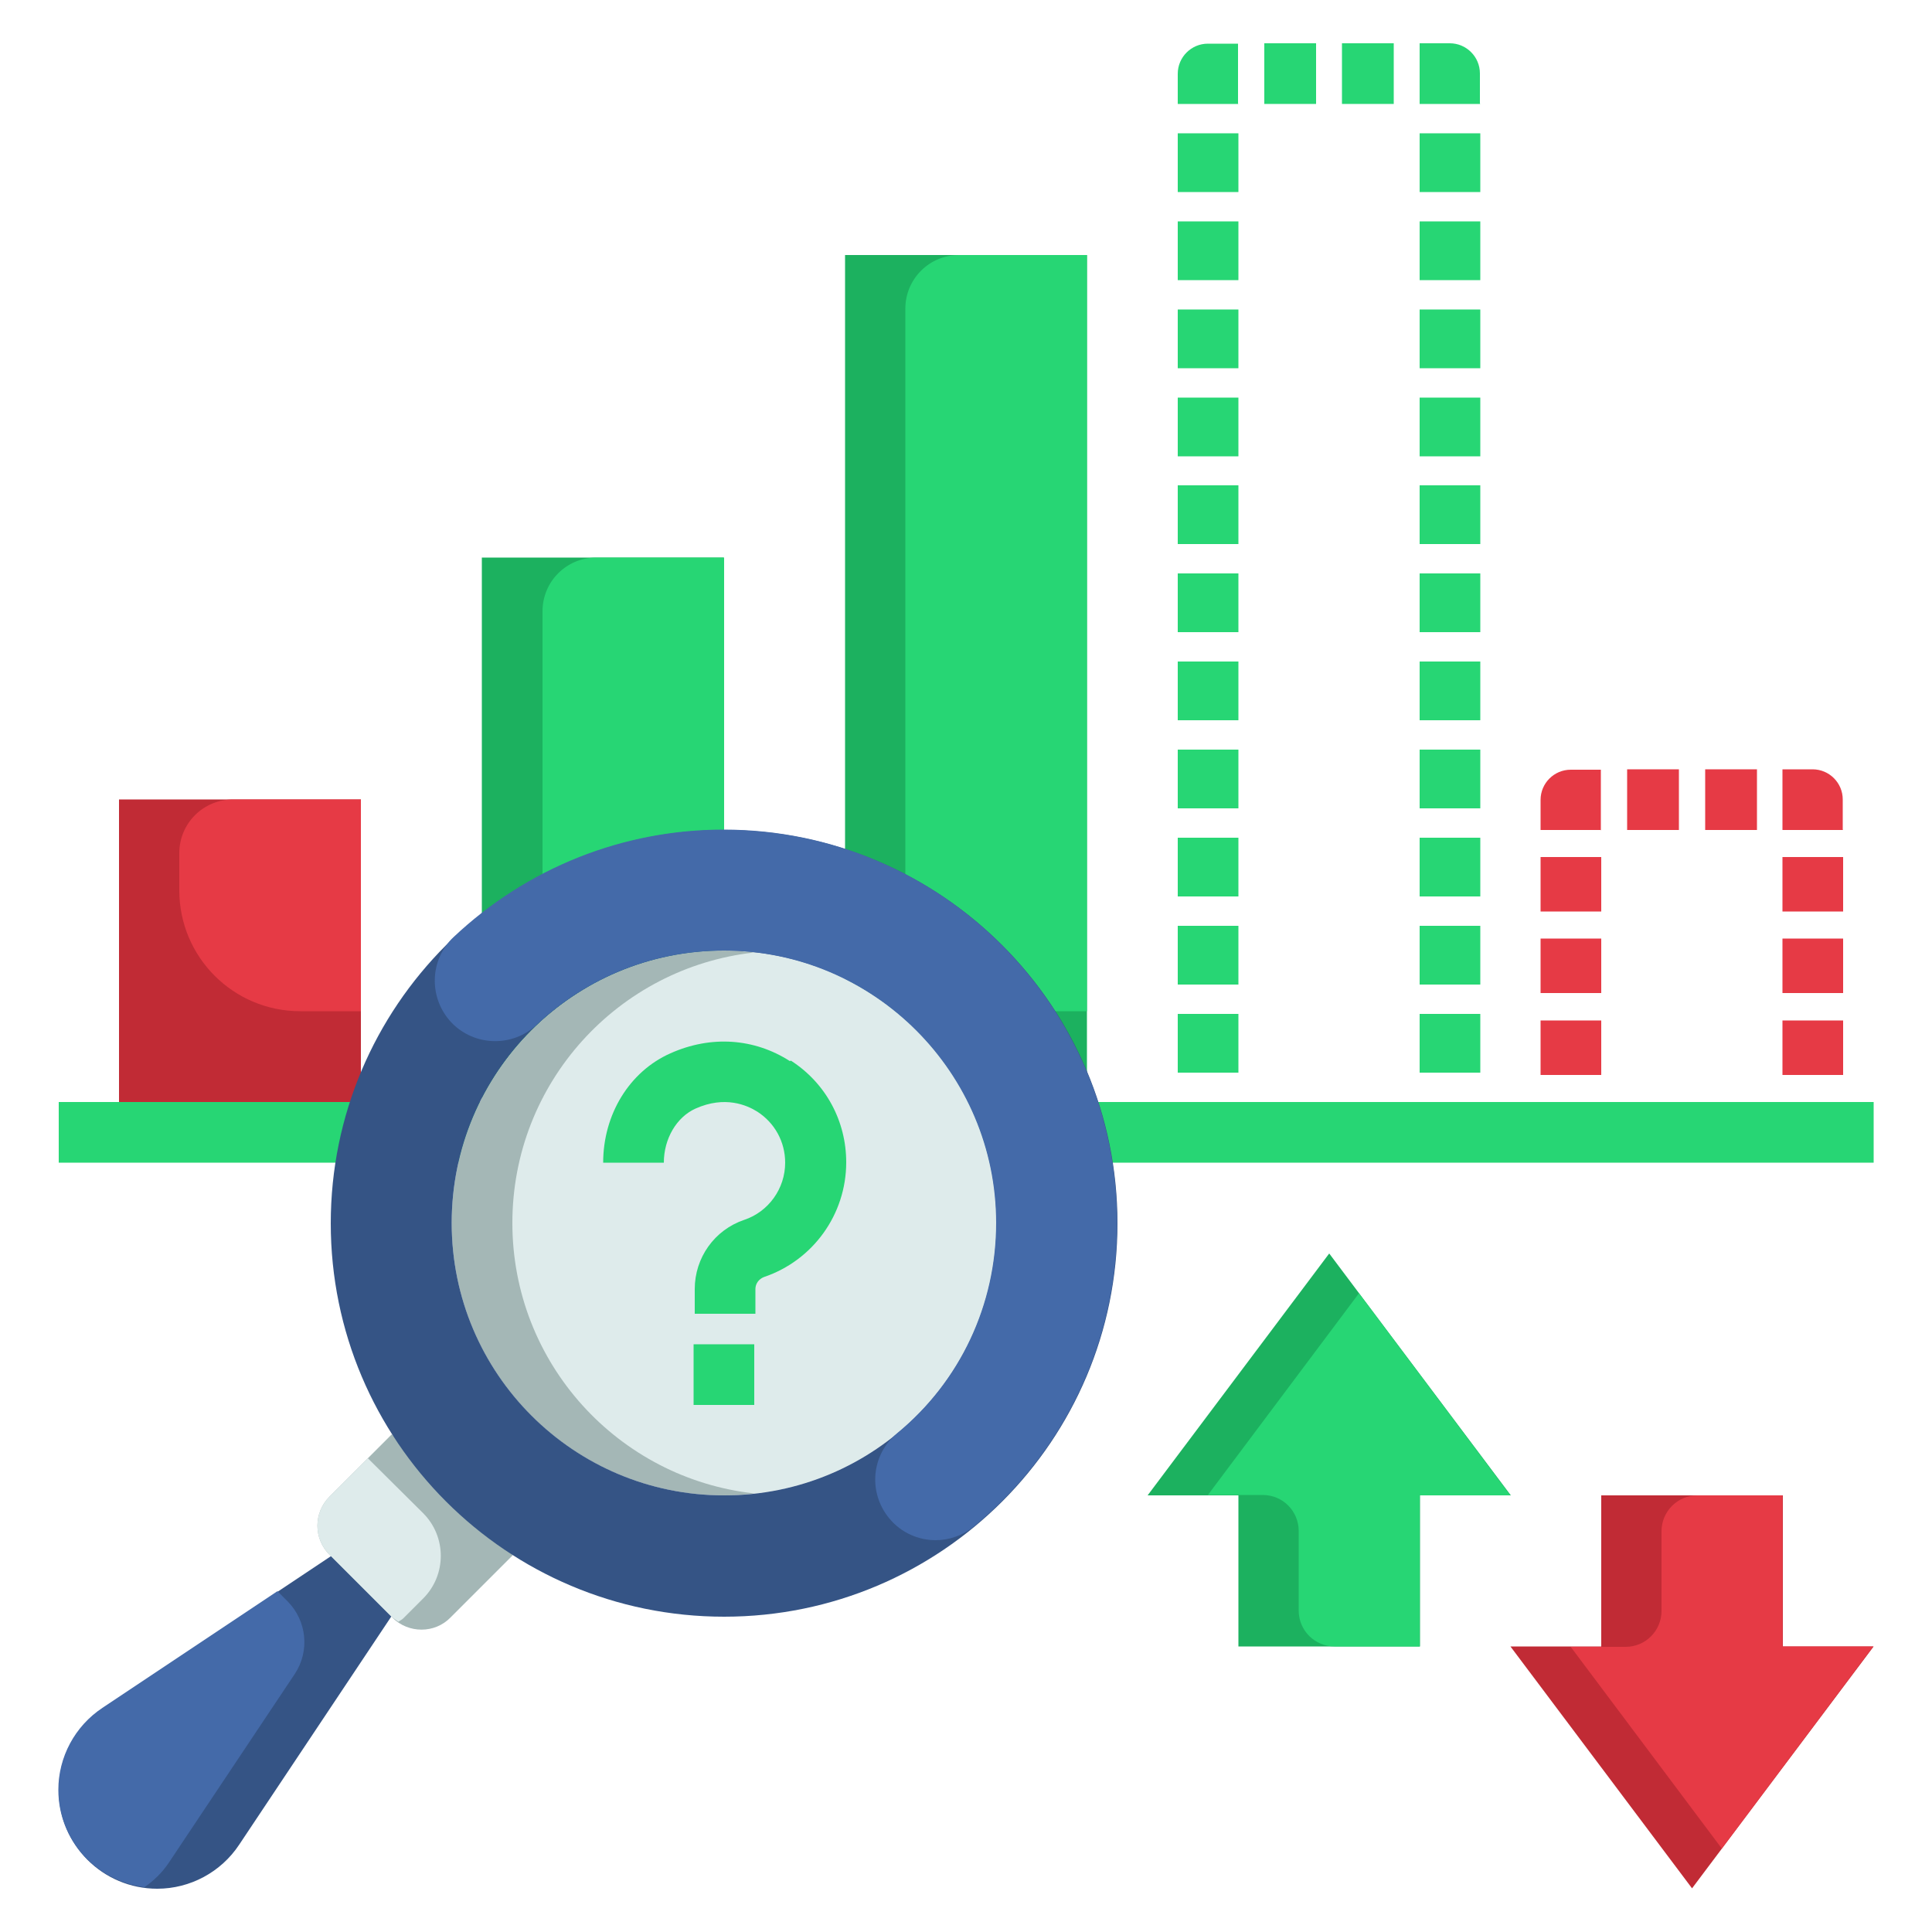 <?xml version="1.0" encoding="UTF-8"?>
<svg id="Layer_1" xmlns="http://www.w3.org/2000/svg" viewBox="0 0 50 50">
  <defs>
    <style>
      .cls-1 {
        fill: #27d674;
      }

      .cls-2 {
        fill: #446aa9;
      }

      .cls-3 {
        fill: #deebeb;
      }

      .cls-4 {
        fill: #1cb15f;
      }

      .cls-5 {
        fill: #355485;
      }

      .cls-6 {
        fill: #a4b7b6;
      }

      .cls-7 {
        fill: #e63a45;
      }

      .cls-8 {
        fill: #c12b35;
      }
    </style>
  </defs>
  <g id="n">
    <g>
      <g>
        <path class="cls-4" d="M12.47,14.43h6.26v14.09h-6.26v-14.09Z"/>
        <path class="cls-1" d="M15.43,14.43h3.31v11.74h-1.57c-1.73,0-3.13-1.4-3.13-3.13v-7.22c0-.77.62-1.39,1.39-1.39Z"/>
      </g>
      <g>
        <path class="cls-8" d="M3.08,20.69h6.26v7.83H3.08v-7.83Z"/>
        <path class="cls-7" d="M6.03,20.69h3.31v5.48h-1.57c-1.73,0-3.13-1.4-3.13-3.13v-.96c0-.77.62-1.39,1.39-1.39Z"/>
      </g>
      <g>
        <path class="cls-4" d="M21.87,6.6h6.26v21.92h-6.26V6.6Z"/>
        <path class="cls-1" d="M24.82,6.6h3.31v19.57h-1.57c-1.73,0-3.13-1.4-3.13-3.13V7.99c0-.77.62-1.39,1.39-1.39Z"/>
      </g>
      <g>
        <path class="cls-7" d="M39.87,28.52h1.57v.78h-1.57v-.78Z"/>
        <path class="cls-7" d="M41.44,27.82h-1.57v-1.41h1.57v1.41ZM41.44,25.7h-1.57v-1.41h1.57v1.41ZM41.44,23.59h-1.57v-1.41h1.57v1.41Z"/>
        <path class="cls-7" d="M41.44,21.48h-1.57v-.78c0-.43.35-.78.78-.78h.78v1.57Z"/>
        <path class="cls-7" d="M45.47,21.48h-1.34v-1.57h1.34v1.57ZM43.45,21.48h-1.34v-1.57h1.34v1.57Z"/>
        <path class="cls-7" d="M47.7,21.48h-1.57v-1.57h.78c.43,0,.78.35.78.78v.78Z"/>
        <path class="cls-7" d="M47.7,27.82h-1.57v-1.41h1.57v1.41ZM47.7,25.7h-1.57v-1.41h1.57v1.41ZM47.7,23.59h-1.57v-1.41h1.57v1.41Z"/>
        <path class="cls-7" d="M46.14,28.52h1.57v.78h-1.57v-.78Z"/>
      </g>
      <g>
        <path class="cls-1" d="M30.48,28.52h1.57v.78h-1.57v-.78Z"/>
        <path class="cls-1" d="M32.05,27.76h-1.57v-1.52h1.57v1.52ZM32.05,25.48h-1.57v-1.52h1.57v1.52ZM32.05,23.2h-1.57v-1.52h1.57v1.52ZM32.05,20.92h-1.57v-1.52h1.57v1.52ZM32.05,18.64h-1.57v-1.52h1.57v1.52ZM32.05,16.36h-1.57v-1.52h1.57v1.52ZM32.05,14.08h-1.57v-1.52h1.57v1.52ZM32.05,11.81h-1.57v-1.52h1.57v1.52ZM32.05,9.53h-1.57v-1.52h1.57v1.52ZM32.05,7.25h-1.57v-1.52h1.57v1.52ZM32.05,4.97h-1.57v-1.52h1.57v1.52Z"/>
        <path class="cls-1" d="M32.05,2.69h-1.57v-.78c0-.43.35-.78.78-.78h.78v1.57Z"/>
        <path class="cls-1" d="M36.07,2.69h-1.34v-1.57h1.34v1.57ZM34.06,2.69h-1.34v-1.57h1.34v1.57Z"/>
        <path class="cls-1" d="M38.31,2.69h-1.57v-1.57h.78c.43,0,.78.35.78.78v.78Z"/>
        <path class="cls-1" d="M38.31,27.76h-1.57v-1.52h1.57v1.52ZM38.31,25.48h-1.57v-1.52h1.57v1.52ZM38.31,23.2h-1.57v-1.52h1.57v1.52ZM38.31,20.92h-1.57v-1.52h1.57v1.52ZM38.31,18.64h-1.57v-1.52h1.57v1.52ZM38.31,16.36h-1.57v-1.52h1.57v1.52ZM38.31,14.08h-1.57v-1.52h1.57v1.52ZM38.31,11.81h-1.57v-1.52h1.57v1.52ZM38.31,9.53h-1.57v-1.52h1.57v1.52ZM38.31,7.25h-1.57v-1.52h1.57v1.52ZM38.31,4.97h-1.57v-1.52h1.57v1.52Z"/>
        <path class="cls-1" d="M36.74,28.52h1.57v.78h-1.57v-.78Z"/>
      </g>
      <path class="cls-1" d="M1.52,28.52h46.97v1.57H1.52v-1.57Z"/>
      <g>
        <circle class="cls-3" cx="18.74" cy="31.65" r="7.05"/>
        <path class="cls-6" d="M13.26,31.65c0-3.63,2.74-6.61,6.26-7-.26-.03-.52-.05-.78-.05-3.89,0-7.05,3.15-7.05,7.05s3.15,7.05,7.05,7.05c.26,0,.53-.02.78-.05-3.52-.39-6.26-3.37-6.26-7Z"/>
        <path class="cls-6" d="M10.15,37.11l-1.62,1.62c-.42.42-.42,1.09,0,1.51l1.62,1.62c.42.42,1.1.42,1.51,0l1.61-1.61-3.13-3.13h0Z"/>
        <path class="cls-5" d="M10.13,41.83l-3.94,5.91c-.47.71-1.27,1.14-2.12,1.14-1.41,0-2.55-1.14-2.55-2.55,0-.85.43-1.65,1.14-2.12l5.91-3.94,1.57,1.57Z"/>
        <path class="cls-5" d="M18.74,21.48c-5.62,0-10.18,4.56-10.18,10.18s4.56,10.18,10.18,10.18,10.18-4.56,10.18-10.18-4.56-10.18-10.18-10.18ZM18.74,38.7c-3.89,0-7.05-3.15-7.05-7.05s3.15-7.05,7.05-7.05,7.05,3.15,7.05,7.05-3.15,7.05-7.05,7.05Z"/>
        <path class="cls-2" d="M24.22,39.86c-.45,0-.9-.19-1.21-.57-.55-.67-.46-1.65.21-2.2,1.63-1.34,2.56-3.33,2.56-5.44,0-3.88-3.16-7.05-7.05-7.05-1.81,0-3.52.68-4.84,1.92-.63.59-1.62.56-2.21-.06-.59-.63-.57-1.62.06-2.21,1.9-1.79,4.38-2.78,6.99-2.78,5.61,0,10.18,4.57,10.18,10.18,0,3.05-1.35,5.91-3.7,7.85-.29.24-.65.36-1,.36Z"/>
        <path class="cls-3" d="M9.52,37.74l-.99.99c-.42.42-.42,1.09,0,1.51l1.62,1.62s.11.07.16.11c.04-.03.09-.05.13-.09l.51-.51c.61-.61.61-1.6,0-2.21l-1.43-1.42h0Z"/>
        <path class="cls-2" d="M7.63,43.32c.39-.59.31-1.37-.18-1.87l-.27-.27-4.53,3.02c-.71.47-1.14,1.27-1.14,2.12,0,1.3.97,2.36,2.23,2.52.24-.17.45-.37.62-.62l3.27-4.9h0Z"/>
      </g>
      <path class="cls-8" d="M41.44,38.7v3.91h-2.35l4.7,6.26,4.7-6.26h-2.35v-3.91h-4.7Z"/>
      <g>
        <path class="cls-1" d="M20.44,27.46c-.92-.59-2.04-.67-3.09-.2-1.06.47-1.74,1.58-1.74,2.83h1.57c0-.62.33-1.18.82-1.4.76-.34,1.33-.09,1.6.08.45.29.72.78.72,1.32,0,.67-.43,1.27-1.06,1.48-.77.26-1.28.98-1.28,1.79v.64h1.57v-.64c0-.14.09-.26.22-.31,1.27-.43,2.13-1.62,2.13-2.97,0-1.07-.53-2.05-1.43-2.63h0Z"/>
        <path class="cls-1" d="M17.95,34.79h1.57v1.57h-1.57v-1.57Z"/>
      </g>
      <path class="cls-7" d="M48.48,42.61h-2.35v-3.91h-2.2c-.51,0-.93.41-.93.93v2.06c0,.51-.41.93-.93.93h-1.42l3.91,5.22c1.09-1.45,3.91-5.22,3.91-5.22h0Z"/>
      <path class="cls-4" d="M32.05,42.61v-3.91h-2.35l4.7-6.26,4.7,6.26h-2.35v3.91h-4.7Z"/>
      <path class="cls-1" d="M39.09,38.7h-2.35v3.91h-2.2c-.51,0-.93-.41-.93-.93v-2.06c0-.51-.41-.93-.93-.93h-1.42l3.91-5.22c1.09,1.45,3.91,5.22,3.91,5.22h0Z"/>
    </g>
  </g>
</svg>